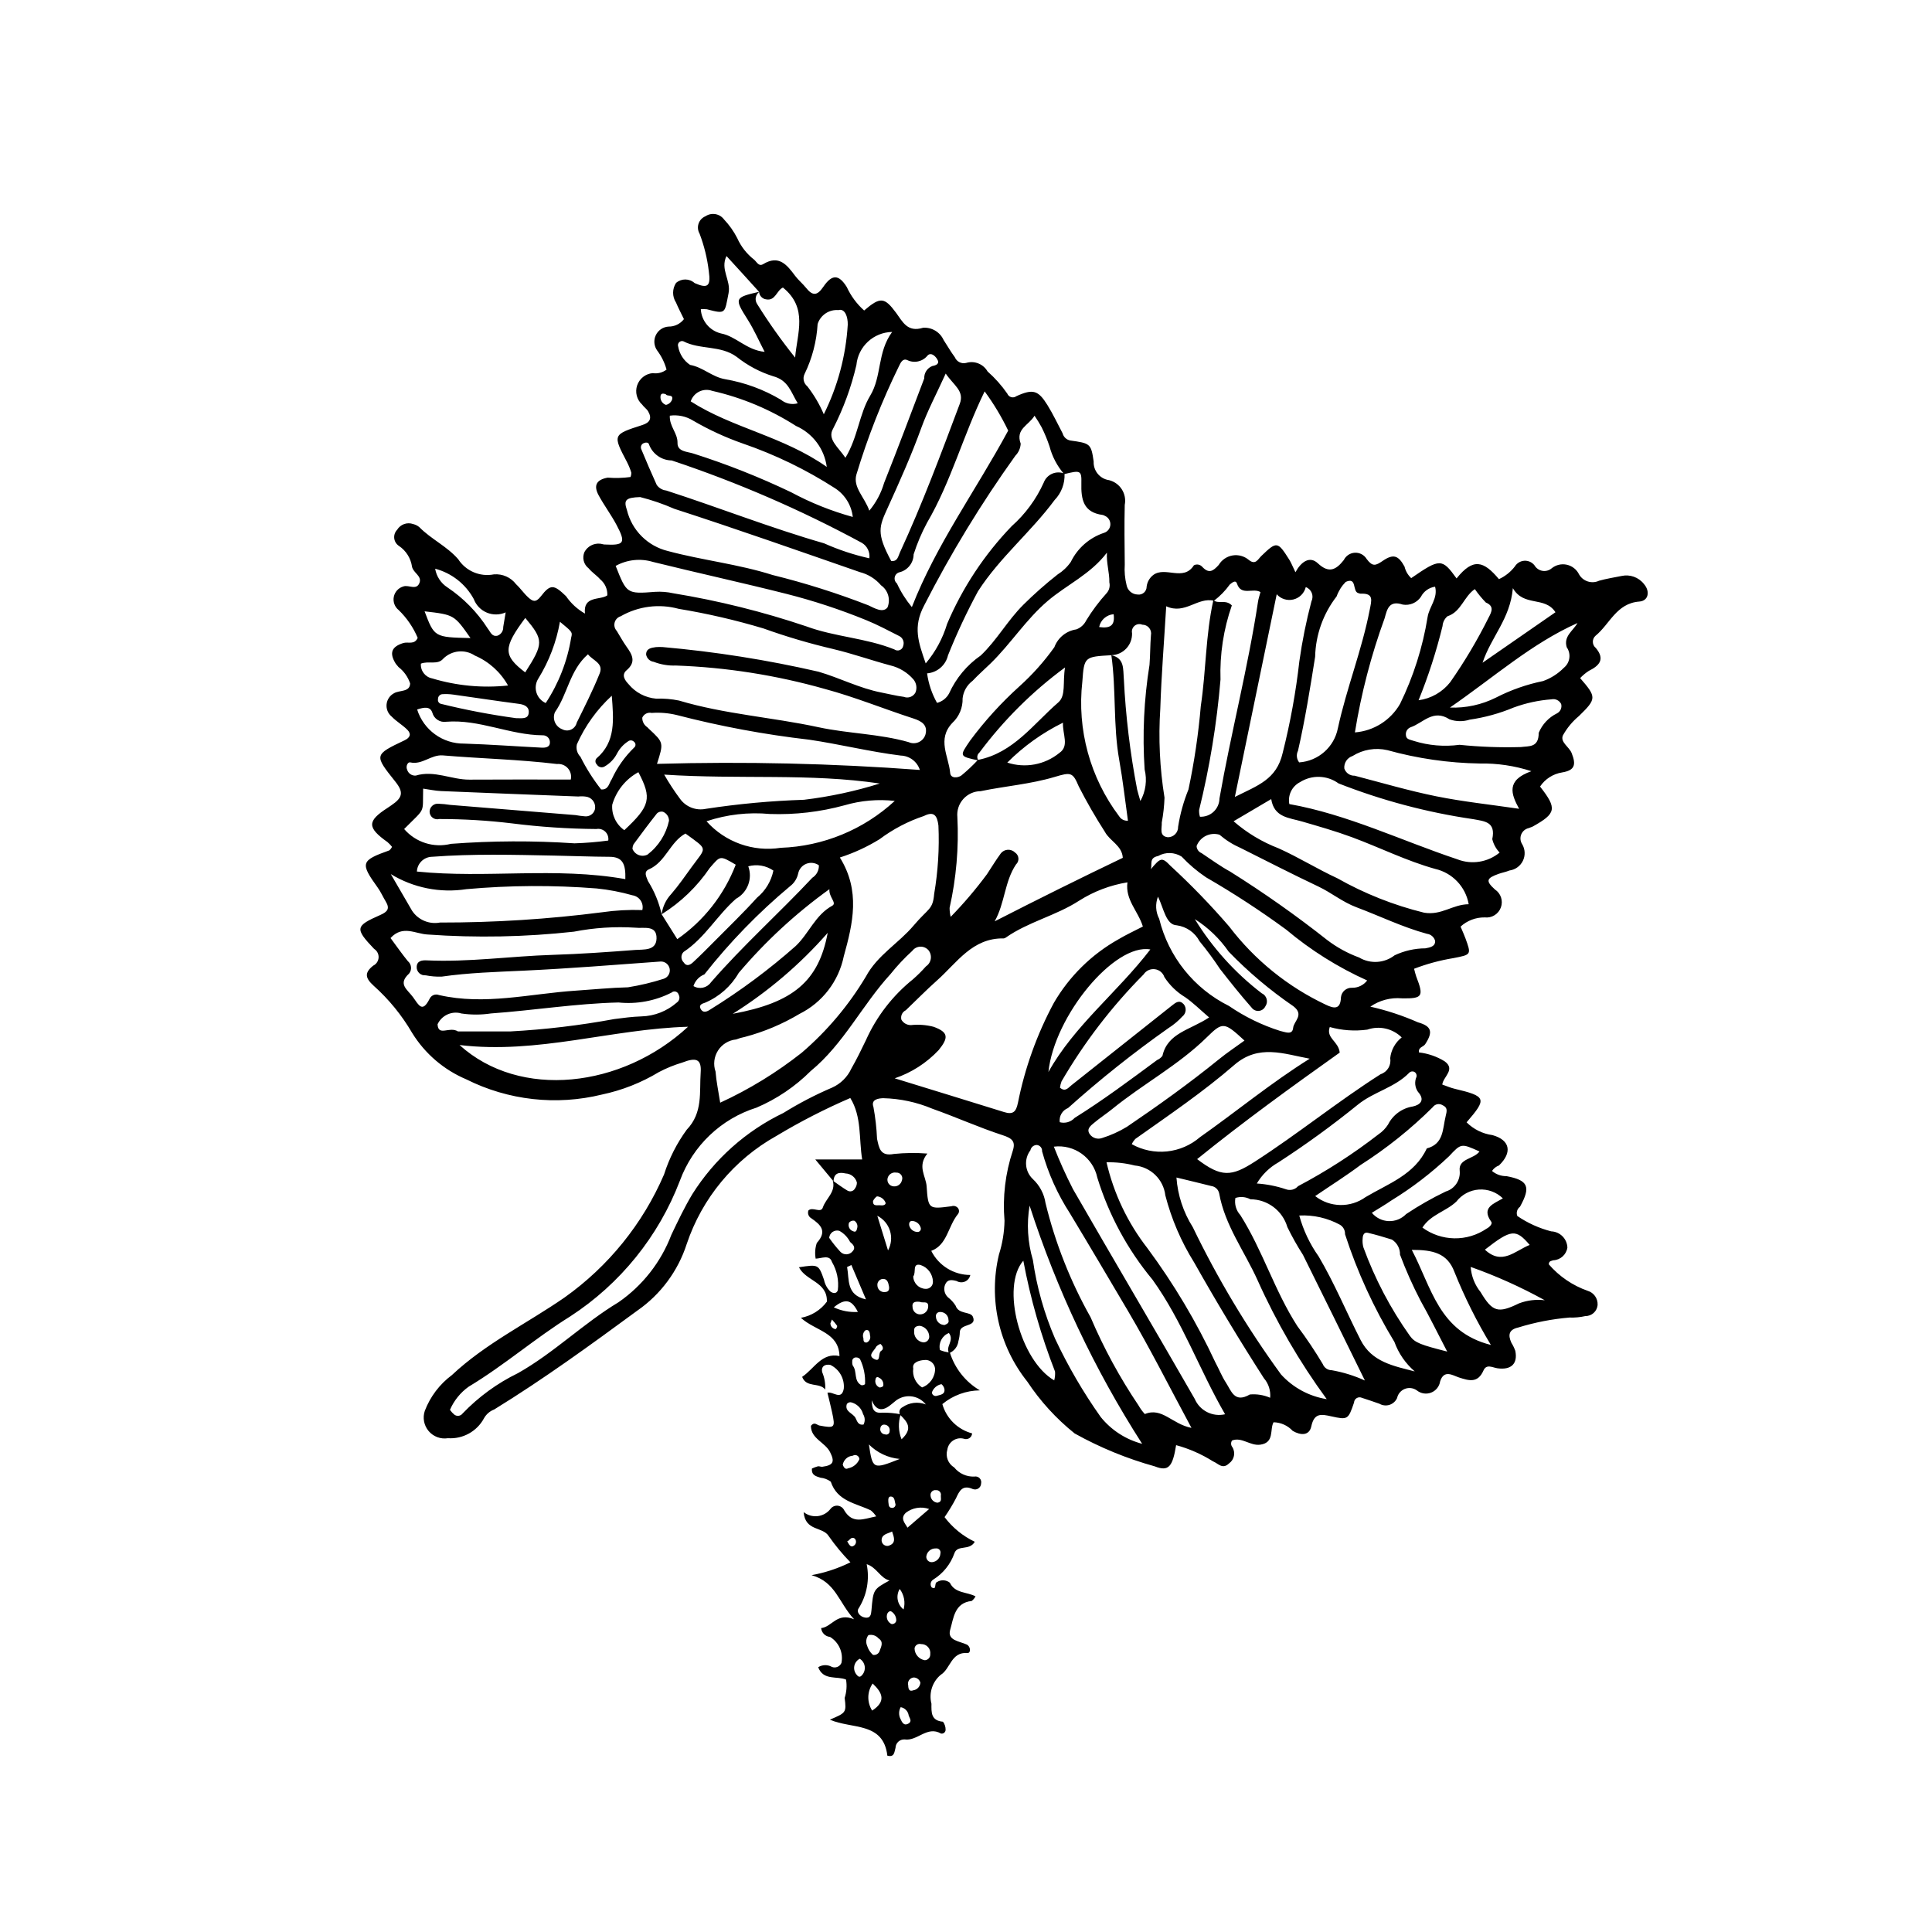 <?xml version="1.0" encoding="UTF-8"?>
<!-- Uploaded to: ICON Repo, www.svgrepo.com, Generator: ICON Repo Mixer Tools -->
<svg fill="#000000" width="800px" height="800px" version="1.1" viewBox="144 144 512 512" xmlns="http://www.w3.org/2000/svg">
 <path d="m367.61 512.03c0.254-2.637-1.164-5.156-3.551-6.312-1.332-0.262-2.504 0.301-2.184 1.902h0.004c0.625 1.457 0.902 3.043 0.812 4.625-1.523-1.988-5.004-0.379-6.113-3.363 3.246-2.184 5.188-6.519 9.895-5.516-0.184-6.332-6.316-6.598-10.234-10.129h0.004c2.754-0.5 5.219-2.027 6.887-4.277 0.18-5.285-5.555-5.445-7.398-9.125 5.144-0.777 5.191-0.793 6.633 3.305v-0.004c0.234 1.188 0.82 2.273 1.684 3.121 0.688 0.527 1.648 0.664 1.98-0.328v0.004c0.324-2.606-0.223-5.242-1.555-7.5-0.617-2.016-2.684-0.949-4.309-0.875h-0.004c-0.254-1.391-0.152-2.824 0.301-4.164 2.836-3.133 1.043-4.82-1.484-6.555v0.004c-0.711-0.422-1.023-1.289-0.738-2.062 1.152-1.066 3.273 0.84 3.82-0.789 0.805-2.402 3.5-4.117 2.637-7.106 1.277 0.879 2.519 1.82 3.852 2.613h-0.004c0.336 0.215 0.746 0.277 1.133 0.176 0.383-0.102 0.707-0.359 0.895-0.711 0.336-0.457 0.52-1.012 0.516-1.578-0.363-1.375-1.578-2.352-2.996-2.41-1.703-0.395-3.152-0.133-3.188 2.109-1.566-1.883-3.125-3.754-4.844-5.82h12.422c-0.898-5.562-0.078-11.305-3.144-16.281-6.75 2.91-13.297 6.269-19.598 10.055-11.215 6.266-19.688 16.488-23.766 28.668-2.309 7.137-6.894 13.32-13.055 17.602-12.406 9.109-24.836 18.152-37.957 26.219-1.141 0.43-2.09 1.246-2.688 2.309-1.867 3.492-5.613 5.57-9.566 5.301-1.914 0.309-3.852-0.406-5.109-1.887-1.254-1.48-1.645-3.512-1.027-5.352 1.441-3.781 3.938-7.074 7.188-9.492 8.926-8.383 19.949-13.707 29.891-20.586h-0.004c11.594-8.242 20.703-19.508 26.332-32.574 1.348-4.246 3.375-8.25 6.004-11.852 4.363-4.555 3.332-10.004 3.703-15.16 0.258-3.586-1.18-4.09-4.914-2.633h-0.004c-2.129 0.637-4.191 1.477-6.156 2.512-4.656 2.816-9.754 4.824-15.078 5.949-12.09 2.977-24.844 1.547-35.973-4.031-5.945-2.512-10.957-6.812-14.344-12.305-2.731-4.684-6.176-8.91-10.219-12.52-2.207-2.016-2.477-3.394-0.113-5.289v-0.004c0.84-0.398 1.391-1.219 1.445-2.144 0.055-0.926-0.398-1.809-1.184-2.301-5.164-5.43-5.004-6.07 1.648-8.996 1.977-0.871 2.551-1.723 1.422-3.582-0.734-1.207-1.297-2.527-2.117-3.664-4.695-6.523-4.504-7.172 3.082-9.871v-0.004c0.301-0.258 0.539-0.578 0.707-0.938-0.359-0.453-0.762-0.875-1.199-1.25-5.43-3.852-5.434-5.57 0.016-9.066 0.34-0.219 0.664-0.461 1-0.684 3.043-2.047 3.285-3.481 1.059-6.277-5.648-7.078-5.656-7.094 2.488-10.969 1.484-0.707 1.77-1.695 0.684-2.785-1.277-1.281-2.93-2.203-4.168-3.516l-0.004 0.004c-0.949-0.793-1.441-2.004-1.316-3.234s0.852-2.32 1.938-2.906c1.461-0.898 4.211-0.242 4.305-2.602-0.57-1.727-1.645-3.246-3.086-4.359-0.227-0.336-0.555-0.602-0.766-0.945-1.723-2.801-1.074-4.453 2.051-5.422 1.254-0.387 2.953 0.559 3.805-1.367v0.004c-1.164-2.766-2.875-5.266-5.027-7.356-1.066-0.836-1.57-2.203-1.305-3.531 0.27-1.328 1.262-2.394 2.566-2.754 1.414-0.48 3.504 1.18 4.266-1.023 0.613-1.773-1.691-2.566-2.008-4.207-0.324-2.231-1.574-4.227-3.445-5.484-0.703-0.453-1.168-1.195-1.266-2.027-0.094-0.828 0.188-1.66 0.77-2.262 0.879-1.453 2.66-2.086 4.258-1.512 0.594 0.145 1.148 0.418 1.617 0.809 3.125 3.184 7.297 5.055 10.277 8.465l0.004-0.004c2.027 3.172 5.789 4.781 9.484 4.059 2.281-0.191 4.5 0.797 5.883 2.617 1.184 1.098 2.098 2.488 3.301 3.555 1.09 0.965 1.914 1.406 3.285-0.379 2.555-3.332 3.481-3.059 6.652-0.012 1.297 1.898 3.016 3.477 5.016 4.609-0.547-4.824 4.074-3.481 5.918-4.824h0.004c0.078-1.633-0.621-3.211-1.887-4.25-0.922-1.059-2.18-1.832-3.059-2.918h-0.004c-1.332-1.023-1.781-2.836-1.086-4.367 0.816-1.465 2.414-2.312 4.082-2.164 0.402 0.023 0.793 0.195 1.195 0.215 5.289 0.285 5.754-0.395 3.176-5.238-1.426-2.676-3.269-5.129-4.715-7.797-1.434-2.656-0.543-4.164 2.426-4.684l0.004 0.004c2.008 0.156 4.023 0.102 6.016-0.168 0.152-0.375 0.223-0.777 0.207-1.18-0.301-0.965-0.684-1.898-1.145-2.797-3.801-7.234-3.82-7.262 4.078-9.801 2.059-0.66 2.582-1.809 1.531-3.621-0.398-0.684-1.148-1.152-1.602-1.812v0.004c-1.406-1.285-1.918-3.281-1.309-5.082 0.613-1.805 2.231-3.078 4.129-3.242 1.297 0.199 2.617-0.137 3.66-0.938-0.496-1.82-1.336-3.531-2.473-5.043-0.852-1.18-1-2.731-0.383-4.051 0.617-1.32 1.902-2.199 3.356-2.301 1.605 0.027 3.129-0.703 4.109-1.977-0.719-1.488-1.48-2.922-2.109-4.414-1.02-1.578-1.012-3.606 0.016-5.18 1.414-1.23 3.527-1.215 4.926 0.039 3.488 1.539 4.312 0.824 3.762-3.074-0.398-3.426-1.223-6.793-2.449-10.016-0.469-0.809-0.566-1.777-0.27-2.664 0.297-0.883 0.965-1.598 1.828-1.953 1.602-1.078 3.766-0.711 4.918 0.84 1.398 1.473 2.574 3.141 3.5 4.949 0.996 2.234 2.523 4.188 4.453 5.691 0.734 0.609 1.23 1.926 2.426 1.203 4.188-2.539 6.301 0.203 8.469 3.106 0.848 1.133 1.98 2.047 2.867 3.152 1.676 2.082 2.883 2.289 4.59-0.227 2.32-3.422 4.121-3.316 6.211 0.016v-0.004c1.094 2.379 2.664 4.504 4.617 6.246 4.293-3.68 5.394-3.551 8.492 0.652 1.73 2.348 2.973 5.211 7.137 3.922 2.309-0.156 4.473 1.137 5.43 3.246 1 1.523 1.898 3.121 2.988 4.578h-0.004c0.492 1.18 1.777 1.816 3.012 1.492 2.184-0.652 4.527 0.289 5.656 2.266 1.973 1.742 3.731 3.715 5.227 5.875 0.18 0.453 0.562 0.801 1.031 0.934 0.473 0.133 0.977 0.039 1.367-0.254 4.434-2.012 5.797-1.574 8.242 2.359 1.492 2.402 2.695 4.977 4.019 7.484 0.246 0.969 1.031 1.707 2.016 1.895 5.246 0.75 5.539 0.773 6.215 5.59h-0.004c-0.109 2.453 1.664 4.586 4.094 4.926 2.906 0.734 4.727 3.613 4.144 6.551-0.129 5.273-0.047 10.551 0.004 15.828-0.125 1.82 0.035 3.644 0.477 5.414 0.258 1.426 1.48 2.473 2.93 2.512 0.605 0.09 1.219-0.094 1.68-0.5 0.461-0.402 0.719-0.988 0.711-1.602 0.148-1.215 0.777-2.324 1.75-3.074 3.219-2.383 7.977 1.812 10.777-2.574 0.746-0.387 1.664-0.215 2.219 0.422 1.75 1.852 2.84 1.164 4.359-0.52v-0.004c0.797-1.328 2.137-2.246 3.664-2.504 1.531-0.254 3.094 0.172 4.281 1.168 1.809 1.473 2.414-0.129 3.359-1.043 4.07-3.922 4.305-3.898 7.402 1.012 0.492 0.777 0.82 1.66 1.621 3.309 1.492-2.746 3.766-4.41 5.949-2.359 2.996 2.816 4.891 1.629 6.867-0.867v0.004c0.555-1.141 1.688-1.891 2.957-1.945 1.27-0.055 2.465 0.59 3.117 1.68 1.559 2.074 2.352 1.77 4.254 0.473 2.844-1.941 4.144-1.426 5.766 1.52v-0.004c0.277 1.176 0.891 2.238 1.77 3.062 7.637-5.269 8.172-5.266 12.023 0.078 4.422-5.523 7.188-4.629 11.227 0.188 1.66-0.758 3.109-1.91 4.219-3.359 0.547-0.891 1.496-1.457 2.539-1.512 1.043-0.055 2.047 0.41 2.68 1.242 0.449 0.762 1.215 1.285 2.086 1.434 0.871 0.148 1.766-0.094 2.441-0.664 1.125-0.918 2.609-1.273 4.027-0.957s2.613 1.262 3.246 2.57c1.062 1.848 3.367 2.574 5.297 1.672 1.941-0.547 3.949-0.859 5.934-1.258 2.238-0.504 4.566 0.332 5.977 2.144 1.668 1.953 1.188 4.449-1.246 4.633-6.062 0.461-7.82 5.973-11.602 9.066h-0.004c-0.465 0.414-0.727 1.016-0.707 1.641 0.016 0.625 0.305 1.211 0.793 1.602 2.492 2.992 0.953 4.664-1.867 6.066-0.84 0.543-1.609 1.188-2.293 1.914 4.418 5.066 4.356 5.488-0.336 10.07h-0.004c-1.707 1.422-3.141 3.152-4.219 5.094-0.797 1.809 1.633 3.019 2.305 4.691 1.258 3.137 0.816 4.59-2.531 5.141-2.383 0.379-4.5 1.734-5.84 3.738 4.551 5.812 4.309 7.113-1.895 10.574-0.352 0.195-0.766 0.273-1.129 0.445h-0.004c-0.887 0.207-1.617 0.832-1.961 1.676-0.34 0.844-0.25 1.801 0.242 2.566 0.809 1.34 0.887 2.992 0.211 4.402-0.68 1.41-2.023 2.379-3.57 2.586-0.93 0.387-1.949 0.562-2.902 0.902-3.203 1.152-3.453 1.855-0.953 4.121h-0.004c1.574 1.031 2.231 3.004 1.586 4.769-0.641 1.766-2.41 2.859-4.277 2.641-2.371-0.031-4.664 0.84-6.41 2.441 0.516 1.227 0.953 2.148 1.297 3.102 1.582 4.352 1.566 4.324-3.215 5.25-3.555 0.582-7.035 1.527-10.398 2.816 0.258 0.934 0.367 1.516 0.574 2.059 2.051 5.301 1.691 5.867-3.82 5.781l0.004-0.004c-2.957-0.262-5.91 0.516-8.352 2.203 4.332 0.973 8.559 2.367 12.625 4.156 3.664 1.035 4.019 2.562 1.914 5.797-0.484 0.742-1.883 0.773-1.648 2.176l0.004 0.004c2.406 0.277 4.727 1.078 6.793 2.348 3 2.172-0.402 4.106-0.621 6.168 1.293 0.449 2.227 0.867 3.207 1.098 8.484 2.019 8.703 2.59 3.238 8.906l-0.004 0.004c1.852 1.848 4.258 3.039 6.848 3.387 4.699 1.293 5.316 4.625 1.727 8.051-0.754 0.27-1.398 0.781-1.836 1.453 1.07 0.906 2.434 1.395 3.836 1.371 5.762 1.086 6.516 2.809 3.574 8.117-0.762 0.562-1.051 1.562-0.707 2.445 2.738 1.867 5.777 3.246 8.984 4.07 2.336 0.09 4.203 1.965 4.289 4.297-0.277 1.871-1.844 3.285-3.734 3.367-0.516 0.195-1.172 0.148-1.191 1.082 2.766 3.199 6.32 5.617 10.312 7.016 1.613 0.484 2.691 2 2.621 3.684-0.102 1.703-1.523 3.023-3.231 3.004-1.379 0.312-2.793 0.445-4.207 0.391-4.613 0.387-9.168 1.273-13.594 2.641-2.512 0.555-2.742 1.996-1.828 4.016v0.004c0.426 0.684 0.777 1.41 1.051 2.168 0.684 3.402-1.078 5.117-4.703 4.621-1.328-0.18-2.926-1.242-3.731 0.578-1.504 3.394-3.773 2.742-6.523 1.844-1.609-0.527-3.949-2.18-4.969 1.055-0.207 1.344-1.117 2.477-2.383 2.969-1.27 0.492-2.703 0.273-3.766-0.574-0.918-0.668-2.109-0.828-3.172-0.426-1.059 0.406-1.844 1.32-2.082 2.43-0.379 0.855-1.105 1.512-1.996 1.805-0.891 0.289-1.863 0.188-2.672-0.281-1.539-0.516-3.062-1.086-4.613-1.559h-0.004c-0.441-0.219-0.965-0.203-1.395 0.043-0.43 0.25-0.703 0.695-0.73 1.191-1.539 4.535-1.664 4.625-6.031 3.656-2.66-0.59-4.519-0.957-5.297 2.664-0.539 2.519-2.836 2.414-4.93 1.188-1.309-1.418-3.141-2.242-5.07-2.281-1.066 1.875 0.312 5.379-3.481 5.934-2.711 0.398-4.922-2.113-7.523-1.102h0.004c-0.363 0.535-0.332 1.246 0.078 1.75 0.898 1.441 0.516 3.336-0.871 4.316-1.742 1.688-2.84 0.039-4.25-0.539h-0.004c-3.027-1.906-6.324-3.356-9.777-4.297-0.922 5.688-1.969 7.074-5.609 5.641v-0.004c-7.414-2.055-14.555-4.984-21.273-8.73-4.875-3.902-9.113-8.543-12.559-13.75-7.562-9.469-10.332-21.895-7.508-33.68 0.922-2.898 1.418-5.914 1.473-8.953-0.535-6.262 0.211-12.562 2.188-18.527 0.812-2.5-0.199-3.328-2.688-4.137-6.309-2.051-12.383-4.812-18.645-7.019v-0.004c-4.121-1.73-8.535-2.676-13.008-2.781-1.344 0.043-3.305 0.348-2.578 2.352h-0.004c0.512 2.777 0.832 5.586 0.953 8.406 0.523 2.371 0.797 4.738 4.488 4.016h-0.004c2.941-0.301 5.906-0.332 8.855-0.102-2.754 3.383-0.383 5.977-0.199 8.676 0.406 6.082 0.543 6.078 6.594 5.285h-0.004c0.578-0.203 1.215-0.047 1.637 0.395 0.43 0.457 0.473 1.152 0.098 1.656-2.68 3.234-2.832 8.207-7.098 9.773 1.961 3.918 5.969 6.391 10.352 6.394-0.156 0.77-0.676 1.418-1.398 1.738-0.719 0.316-1.551 0.266-2.227-0.137-1.27-0.324-2.434-0.535-3.055 0.953-0.469 1.164-0.172 2.496 0.746 3.352 0.805 0.613 1.496 1.363 2.035 2.223 0.809 2.402 3.957 1.457 4.582 2.949 1.164 2.785-3.367 1.676-3.465 4.043-0.02 0.809-0.145 1.613-0.367 2.394-0.176 1.434-1.117 2.66-2.461 3.203-1.094-1.699 1.473-3.297-0.059-5.34v-0.004c-1.801 0.707-2.812 2.625-2.379 4.512 0.832 0.355 1.719 0.57 2.621 0.645 1.312 4.219 4.148 7.801 7.957 10.047-3.633 0.039-7.144 1.324-9.941 3.641 1.078 3.797 4.074 6.742 7.887 7.758-0.027 0.492-0.277 0.941-0.676 1.227-0.402 0.281-0.91 0.367-1.383 0.227-0.98-0.301-2.047-0.156-2.914 0.395s-1.449 1.453-1.594 2.469c-0.543 1.805 0.211 3.742 1.824 4.711 1.293 1.605 3.269 2.504 5.328 2.418 0.512-0.105 1.043 0.055 1.406 0.43 0.363 0.379 0.512 0.914 0.391 1.422-0.02 0.523-0.289 1.004-0.723 1.293-0.438 0.289-0.988 0.348-1.477 0.16-2.723-1.191-3.523 0.414-4.453 2.445-0.906 1.727-1.918 3.394-3.031 4.996 2.109 2.789 4.852 5.027 8.008 6.531-1.449 2.477-4.562 0.688-5.398 3.043v0.004c-1.012 2.875-2.969 5.32-5.551 6.938-0.363 0.195-0.621 0.539-0.715 0.941-0.09 0.398-0.008 0.82 0.23 1.156 1.445 0.871 0.605-1.148 1.422-1.406 1.055-0.676 2.422-0.605 3.402 0.172 1.375 2.883 4.539 2.387 6.812 3.625v-0.004c-0.25 0.473-0.598 0.887-1.016 1.219-4.609 0.48-4.816 4.648-5.699 7.609-0.852 2.856 2.418 3.039 4.363 3.93 1.121 0.512 1.137 2.316 0.23 2.25-4.391-0.332-4.496 4.203-7.121 5.797-2.223 1.871-3.168 4.848-2.441 7.656-0.027 2.305-0.137 4.477 3.055 4.758 0.461 0.617 0.707 1.375 0.695 2.144-0.004 0.305-0.141 0.59-0.375 0.781s-0.543 0.273-0.84 0.215c-3.672-2.144-6.258 2.07-9.648 1.555-0.617-0.031-1.223 0.184-1.676 0.605-0.453 0.418-0.719 1.004-0.734 1.621-0.324 1.125-0.277 2.582-2.164 2.074-1.055-9.023-9.477-6.984-15.23-9.539 4.262-1.82 4.414-1.84 3.914-5.769h0.004c0.508-1.562 0.633-3.227 0.367-4.852-2.34-1.008-6.031 0.352-7.379-3.277 1.102-0.699 2.5-0.73 3.633-0.078 0.988 0.391 2.109-0.082 2.527-1.062 0.539-2.707-0.672-5.461-3.031-6.891-1.246-0.109-2.234-1.094-2.352-2.336 2.883-0.293 4.168-4.25 8.738-2.332-4.117-4.465-4.844-9.875-11.277-11.695 3.578-0.648 7.043-1.797 10.301-3.41-2.09-2.133-4-4.438-5.711-6.883-1.586-2.66-6.281-1.254-6.684-6.422h-0.004c1.051 0.84 2.391 1.223 3.727 1.07 1.332-0.156 2.551-0.84 3.375-1.898 0.441-0.602 1.164-0.93 1.906-0.867 0.742 0.066 1.398 0.516 1.727 1.184 2.246 3.832 5.207 2.281 8.492 1.652-0.391-0.605-0.875-1.145-1.434-1.598-3.965-1.906-8.883-2.402-10.598-7.594h0.004c-0.797-0.602-1.742-0.969-2.734-1.059-1.164-0.383-2.434-0.625-2.266-2.43v-0.004c0.508-0.238 1.031-0.434 1.566-0.582 0.375-0.078 0.809 0.164 1.195 0.113 2.953-0.398 3.324-1.336 2.039-3.883-1.32-2.621-5.086-3.539-5.07-6.965 0.93-1.18 1.59-0.207 2.266-0.078 4.059 0.758 4.227 0.613 3.363-3.414-0.379-1.762-0.828-3.512-1.25-5.266 1.438-0.449 3.707 2.168 4.328-1.066zm15.309 13.395c3.188-2.934 1.41-4.703-0.363-6.477v0.004c-0.211-0.344-0.27-0.758-0.152-1.145 0.113-0.383 0.387-0.703 0.754-0.871 1.809-1.27 4.137-1.551 6.199-0.746-0.98-1.25-2.438-2.031-4.019-2.16s-3.144 0.406-4.316 1.48c-1.242 0.961-4.152 4.062-6.019-0.422 0.152 2 0.242 3.562 2.887 3.277l0.004 0.004c1.613-0.02 3.227 0.129 4.809 0.438-0.715 2.164-0.637 4.508 0.219 6.617zm-38.281-300.88c3.07 4.938 6.438 9.684 10.078 14.219 0.535-6.445 3.473-13.148-3.234-18.559-1.641 0.719-1.977 3.57-4.406 3.133h-0.004c-1.035-0.117-1.84-0.961-1.914-2-2.769-3.082-5.574-6.144-8.629-9.484-1.742 3.547 1.227 6.426 0.547 9.84-1.066 5.356-0.625 5.617-5.754 4.262h-0.004c-0.531-0.055-1.066-0.059-1.598-0.012 0.172 3.082 2.336 5.688 5.336 6.418 4.027 0.758 6.742 4.414 11.582 4.879-1.582-3.039-2.828-5.902-4.477-8.508-3.602-5.703-3.586-5.887 3.109-7.422-1.055 0.727-1.336 2.164-0.633 3.234zm-22.777 156.41c1.965-2.277 3.688-4.769 5.457-7.211 3.922-5.394 4.445-4.383-1.664-8.848-4.102 2.246-5.223 7.519-9.672 9.484-1.512 0.668-0.668 1.984-0.258 3.117h0.004c1.691 2.703 2.914 5.672 3.609 8.781 1.27 2.023 2.535 4.043 4.148 6.609 7.027-4.875 12.426-11.75 15.492-19.734-4.34-2.57-4.062-2.324-6.863 0.836-3.348 4.953-7.699 9.145-12.773 12.305 0.262-2 1.145-3.867 2.519-5.34zm108.97-56.316c-1.438 12.703 2.059 25.477 9.758 35.684 0.492 0.797 1.395 1.25 2.328 1.168-0.758-5.371-1.348-10.738-2.301-16.039-1.652-9.211-0.793-18.594-2.094-27.82 3.555 0.801 3.074 3.707 3.305 6.277h0.004c0.484 9.852 1.664 19.656 3.531 29.344 0.172 0.738 0.41 1.465 0.852 3.031 1.418-2.551 1.82-5.543 1.125-8.379-0.613-9.254-0.18-18.551 1.293-27.707 0.207-2.613 0.168-5.25 0.383-7.863 0.141-0.688-0.039-1.402-0.484-1.945-0.449-0.539-1.117-0.852-1.82-0.84-0.676-0.289-1.457-0.176-2.023 0.289-0.57 0.469-0.832 1.211-0.684 1.93 0.062 1.504-0.48 2.969-1.508 4.07-1.023 1.102-2.445 1.746-3.949 1.797-7.144 0.41-7.242 0.402-7.715 7.004zm22.227-19.969c-0.566 9.465-1.281 18.285-1.566 27.117-0.52 7.883-0.145 15.801 1.117 23.602-0.078 2.211-0.32 4.41-0.727 6.586 0.09 1.438-0.801 3.629 1.609 3.906 0.734 0.004 1.441-0.289 1.953-0.816 0.516-0.523 0.793-1.234 0.77-1.969 0.531-3.391 1.453-6.707 2.746-9.887 1.543-7.297 2.637-14.684 3.269-22.117 1.398-9.316 1.262-18.809 3.328-28.039 1.348 1.113 3.273-0.289 4.891 1.387h0.004c-2.203 6.312-3.219 12.977-3.004 19.656-0.977 11.656-2.871 23.215-5.668 34.57-0.031 0.598 0.043 1.199 0.219 1.777 1.332 0.066 2.637-0.406 3.613-1.316 0.977-0.914 1.543-2.18 1.562-3.516 3.066-17.461 7.559-34.641 10.219-52.18 0.117-0.777 0.387-1.531 0.645-2.519-1.949-1.207-5.113 1.105-6.215-2.234-0.375-1.137-1.379-0.203-1.922 0.234l0.004-0.004c-1.176 1.637-2.586 3.086-4.191 4.301-4.383-1.039-7.66 3.758-12.656 1.461zm-51.953 35.57h0.004c3.859-5.195 8.223-9.996 13.031-14.336 3.465-3.113 6.578-6.602 9.281-10.398 0.93-2.519 3.164-4.324 5.82-4.711 1.148-0.426 2.086-1.281 2.621-2.379 1.578-2.586 3.398-5.012 5.434-7.254 0.676-0.777 0.934-1.836 0.691-2.836 0.062-2.578-0.812-5.047-0.637-7.871-4.34 5.731-10.625 8.492-15.672 12.781-5.754 4.891-9.785 11.332-15.156 16.574-1.59 1.547-3.269 3.012-4.785 4.629l0.004-0.008c-1.48 1.117-2.438 2.793-2.641 4.637 0.078 2.469-0.918 4.852-2.734 6.531-4.098 4.336-0.949 8.844-0.559 13.238 0.137 1.52 2.043 1.352 2.981 0.664 1.547-1.273 3.008-2.648 4.371-4.113 9.387-1.848 14.695-9.523 21.297-15.238 2.09-1.809 1.125-5.312 1.789-9.266-8.637 6.356-16.285 13.957-22.688 22.555-0.637 0.516-0.75 1.441-0.25 2.094-5.188-1.129-5.043-1.102-2.199-5.293zm21.023-77.961c-0.57-1.723-1.266-3.398-2.074-5.023-0.578-1.059-1.211-2.09-1.895-3.086-1.574 2.617-5.09 3.469-3.664 7.41-0.062 1.199-0.566 2.332-1.41 3.188-9.031 12.602-17.109 25.855-24.164 39.66-3.062 5.773-1.52 9.809 0.402 15.383 2.594-3.074 4.527-6.648 5.68-10.504 4.078-9.582 9.871-18.344 17.09-25.852 3.613-3.207 6.508-7.137 8.496-11.539 0.391-1.066 1.207-1.926 2.25-2.379 1.043-0.449 2.231-0.453 3.273-0.008 0.125 2.594-0.828 5.121-2.629 6.984-6.266 8.473-14.523 15.211-20.273 24.133h-0.004c-2.984 5.516-5.648 11.203-7.977 17.027-0.609 2.629-2.852 4.562-5.543 4.777 0.383 2.75 1.273 5.402 2.633 7.824 1.371-0.348 2.535-1.262 3.199-2.508 1.836-4.047 4.731-7.519 8.383-10.051 4.269-4.031 7.106-9.293 11.309-13.457v-0.004c2.867-2.844 5.898-5.523 9.078-8.02 1.375-0.859 2.559-1.984 3.484-3.316 1.766-3.633 4.918-6.402 8.746-7.688 0.988-0.285 1.684-1.16 1.738-2.184 0.055-1.023-0.543-1.969-1.492-2.356-0.172-0.113-0.363-0.188-0.566-0.223-5.09-0.672-5.734-4.098-5.625-8.414 0.086-3.43-0.27-3.461-4.566-2.398h0.004c-1.844-2.129-3.172-4.656-3.883-7.379zm20.656 115.55c-4.551 0.738-8.906 2.394-12.801 4.863-6.152 3.984-13.434 5.574-19.426 9.766-0.16 0.129-0.352 0.211-0.559 0.23-8.312-0.164-12.387 6.438-17.641 11.105-2.863 2.543-5.543 5.293-8.316 7.938l0.004-0.004c-0.934 0.449-1.426 1.488-1.172 2.492 0.52 0.91 1.496 1.461 2.543 1.441 2.008-0.211 4.043-0.059 6 0.449 3.973 1.457 3.992 2.883 1.336 6.184h-0.004c-3.207 3.41-7.203 5.977-11.641 7.473 10.242 3.156 19.625 6.027 28.992 8.945 2.285 0.711 3.16 0.023 3.648-2.391h0.004c1.84-9.285 5.059-18.238 9.543-26.574 4.094-7.027 9.996-12.832 17.09-16.812 2.047-1.227 4.234-2.223 6.488-3.394-1.27-4.144-4.711-7.047-4.09-11.711zm-81.879-55.824c5.613 1.633 10.859 4.394 16.645 5.516 1.98 0.383 3.945 0.883 5.941 1.145l0.004-0.004c1.18 0.477 2.527-0.02 3.117-1.145 0.469-1.164 0.262-2.492-0.535-3.457-1.598-1.844-3.731-3.144-6.102-3.715-5.059-1.352-9.984-3.113-15.098-4.324v-0.004c-6.285-1.465-12.477-3.293-18.551-5.473-7.367-2.207-14.867-3.945-22.457-5.195-5.188-1.418-10.723-0.707-15.387 1.973-0.777 0.238-1.379 0.859-1.59 1.648-0.211 0.785-0.004 1.625 0.551 2.219 0.855 1.375 1.617 2.812 2.555 4.129 1.516 2.117 2.688 4.066 0.066 6.297-1.496 1.273-0.402 2.734 0.527 3.707v0.004c1.82 2.203 4.449 3.582 7.297 3.828 2.027-0.078 4.055 0.09 6.043 0.496 12.09 3.613 24.707 4.422 36.977 7.07 7.894 1.703 16.086 1.723 23.922 3.961v0.004c0.855 0.379 1.832 0.367 2.68-0.023 0.852-0.395 1.488-1.133 1.754-2.027 0.637-2.441-0.922-3.492-3.168-4.219-7.867-2.543-15.559-5.703-23.527-7.844-12.848-3.637-26.086-5.719-39.43-6.199-2.016 0.078-4.027-0.258-5.906-0.988-1.023-0.137-1.836-0.926-2.004-1.941 0.016-1.613 1.379-1.77 2.578-1.949 0.605-0.047 1.211-0.055 1.816-0.016 13.895 1.223 27.688 3.402 41.281 6.527zm6.707 75.418c-1.355 6.621-5.676 12.246-11.723 15.262-4.516 2.699-9.391 4.754-14.473 6.102-0.801 0.152-1.582 0.383-2.336 0.68-1.965 0.188-3.734 1.27-4.797 2.93s-1.305 3.719-0.656 5.578c0.195 2.602 0.758 5.18 1.23 8.246 7.707-3.543 14.965-7.992 21.621-13.25 6.707-5.754 12.441-12.559 16.977-20.148 3.066-5.715 8.68-8.82 12.691-13.578 3.934-4.66 5.059-4.07 5.426-8.434l0.004 0.004c1.012-5.961 1.387-12.012 1.117-18.051-0.336-2.633-1.16-3.871-3.844-2.523h0.004c-4.223 1.406-8.188 3.484-11.75 6.152-3.301 2.039-6.836 3.668-10.531 4.852 5.496 8.836 3.473 17.43 1.039 26.18zm73.941-26.094c-0.199-3.266-3.394-4.391-4.731-6.856h0.004c-2.512-3.898-4.828-7.918-6.938-12.051-1.598-3.809-2.094-3.812-6.387-2.527-6.41 1.918-13.094 2.418-19.617 3.773-1.758 0.016-3.43 0.77-4.602 2.078-1.176 1.305-1.746 3.047-1.57 4.797 0.406 8.074-0.289 16.168-2.062 24.059 0 0.801 0.098 1.598 0.293 2.371 3.453-3.539 6.66-7.312 9.605-11.285 1.227-1.848 2.367-3.758 3.68-5.539l-0.004-0.004c0.453-0.562 1.121-0.906 1.844-0.949 0.719-0.039 1.426 0.227 1.938 0.734 0.512 0.344 0.84 0.906 0.887 1.52 0.047 0.617-0.191 1.223-0.645 1.641-3.051 4.555-2.934 10.254-5.652 15.074 11.367-5.816 22.609-11.398 33.961-16.836zm-177.13 147.58c0.691 0.508 1.66 0.363 2.172-0.324 4.219-4.402 9.188-8.023 14.672-10.688 9.555-5.387 17.348-13.199 26.695-18.82v-0.004c6.348-4.406 11.219-10.633 13.965-17.859 1.746-3.641 3.461-7.277 5.559-10.77 5.863-9.293 14.227-16.746 24.129-21.504 4.125-2.562 8.438-4.805 12.906-6.715 2.25-1.008 4.062-2.797 5.098-5.039 1.402-2.453 2.648-5 3.871-7.551v-0.004c2.82-6.277 7.086-11.797 12.453-16.109 1.219-1.066 2.371-2.211 3.449-3.426 0.688-0.457 1.152-1.184 1.277-2 0.125-0.82-0.102-1.652-0.625-2.293-0.547-0.621-1.348-0.961-2.176-0.93-0.828 0.035-1.598 0.441-2.094 1.105-2.094 1.906-4.035 3.973-5.801 6.188-7.496 8.18-12.395 18.492-21.102 25.648h-0.004c-4.129 4.129-9.012 7.43-14.383 9.723-9.398 2.953-16.895 10.098-20.297 19.344-5.637 14.766-15.812 27.359-29.062 35.973-9.262 5.758-17.531 12.996-26.918 18.629-2.188 1.559-3.902 3.684-4.965 6.148 0.34 0.473 0.738 0.902 1.18 1.277zm-12.34-120.2c0.988 0.824 1.137 2.289 0.332 3.293-3.09 2.816-0.445 4.211 1.039 6.258 1.52 2.094 2.461 4.266 4.375 0.461l0.004 0.004c0.422-0.961 1.527-1.414 2.5-1.031 12.156 2.789 24.133-0.355 36.18-1.156 4.648-0.309 9.289-0.781 13.941-0.895v-0.004c3.195-0.512 6.344-1.262 9.426-2.25 1.117-0.355 1.797-1.484 1.594-2.641-0.207-1.152-1.23-1.98-2.402-1.934-12.105 0.879-24.207 1.859-36.328 2.422-7.262 0.34-14.516 0.543-21.727 1.582-1.418 0.039-2.832-0.078-4.223-0.352-0.617 0.059-1.23-0.148-1.684-0.566-0.453-0.422-0.703-1.02-0.688-1.637 0.047-1.621 1.371-1.816 2.629-1.758 11.18 0.523 22.262-1.113 33.406-1.457 7.293-0.223 14.582-0.746 21.863-1.301 2.25-0.172 5.574 0.281 5.668-3.027 0.105-3.695-3.438-2.613-5.555-2.871-5.469-0.352-10.957 0.004-16.332 1.051-12.875 1.422-25.848 1.676-38.766 0.754-3.234-0.152-6.59-2.594-9.84 0.934 1.676 2.258 3.055 4.25 4.586 6.121zm218.83-37.066c3.519 3.066 7.547 5.488 11.902 7.16 5.348 2.398 10.32 5.516 15.609 7.953 7.211 4.074 14.945 7.141 22.988 9.117 4.633 0.77 7.547-2.215 11.809-2.242-0.809-4.633-4.316-8.324-8.902-9.367-7.535-2.098-14.656-5.66-22.027-8.391-4.328-1.602-8.785-2.871-13.223-4.164-3.453-1.008-7.426-1.059-8.184-5.945zm35.438 55.219c-3.328 0.453-6.715 0.219-9.949-0.688-1.059 2.992 2.32 3.723 2.637 6.773-12.586 8.953-25.457 18.246-37.789 28.234 6.402 4.867 9.09 4.664 15.27 0.68 11.398-7.344 21.93-15.91 33.359-23.188 1.781-0.582 2.859-2.383 2.535-4.227 0.23-2.176 1.328-4.168 3.051-5.519-2.394-2.367-5.93-3.172-9.113-2.066zm-63.336 74.711c-5.129-8.684-10.262-17.391-15.473-26.023v-0.004c-3.285-5.07-5.777-10.621-7.383-16.449 0.07-0.832-0.535-1.57-1.367-1.668-0.836-0.008-1.562 0.586-1.723 1.406-1.766 2.336-1.484 5.629 0.652 7.633 1.801 1.68 2.984 3.918 3.352 6.356 2.582 10.586 6.602 20.77 11.945 30.266 3.477 8.16 7.723 15.973 12.684 23.332 0.469 0.836 1.039 1.613 1.691 2.316 4.57-1.887 7.188 2.652 12.359 3.668-5.949-11.035-11.008-21.133-16.738-30.832zm5.07-16.781c7 9.453 13.027 19.586 17.996 30.246 0.965 1.781 1.707 3.699 2.809 5.387 1.426 2.184 2.25 5.496 6.328 3.125 1.84-0.164 3.691 0.133 5.383 0.871 0.18-1.879-0.414-3.75-1.652-5.176-6.461-10.051-12.625-20.277-18.488-30.684l-0.004-0.004c-3.434-5.496-6.008-11.488-7.633-17.766-0.488-4.234-3.879-7.543-8.125-7.926-2.438-0.625-4.945-0.906-7.461-0.844 1.918 8.289 5.621 16.059 10.848 22.77zm-137.94-195.61c0.641 2.629 1.992 5.035 3.906 6.945 1.918 1.914 4.32 3.262 6.953 3.902 9.199 2.469 18.688 3.465 27.789 6.367v-0.004c8.617 2.129 17.086 4.812 25.359 8.031 1.559 0.727 3.828 2.113 5.043 0.547 0.867-2.117 0.156-4.547-1.715-5.863-1.461-1.711-3.414-2.93-5.594-3.488-16.383-5.684-32.742-11.457-49.238-16.797l0.004-0.004c-2.91-1.277-5.922-2.309-9.004-3.09-3.941 0.125-4.387 0.84-3.504 3.453zm152.27 90.895c2.519 1.676 4.977 3.481 7.629 4.926h-0.004c8.879 5.57 17.449 11.613 25.676 18.109 2.574 1.961 5.426 3.523 8.469 4.637 2.957 1.758 6.691 1.523 9.41-0.59 2.551-1.199 5.332-1.828 8.152-1.84 1.203-0.238 2.648-0.469 2.578-1.973-0.273-1.012-1.133-1.754-2.172-1.879-6.457-1.754-12.457-4.699-18.684-7.035-3.699-1.387-6.609-3.844-10.066-5.484-6.93-3.281-13.758-6.785-20.613-10.219h-0.004c-2.035-0.891-3.926-2.078-5.613-3.523-2.496-0.742-5.141 0.566-6.066 3.004 0.027 0.824 0.539 1.559 1.309 1.867zm-79.707-25.844c-8.176-1.012-16.168-3.019-24.324-4.219v0.004c-11.824-1.363-23.543-3.547-35.066-6.535-2.164-0.523-4.398-0.711-6.621-0.551-1.023-0.234-2.066 0.293-2.488 1.254-0.023 1.016 0.477 1.973 1.324 2.527 0.133 0.152 0.277 0.297 0.43 0.43 3.934 3.664 3.938 3.66 2.141 9.289 23.234-0.66 46.488-0.125 69.664 1.609-0.707-2.215-2.734-3.738-5.059-3.809zm94.574 139.07c-3.438-7.652-8.684-14.562-10.195-23.07v0.004c-0.219-1.023-1.062-1.797-2.098-1.934-2.898-0.734-5.809-1.422-9.219-2.25 0.332 4.68 1.824 9.207 4.336 13.168 6.602 13.684 14.43 26.742 23.379 39.02 3.176 3.496 7.445 5.805 12.109 6.547-7.188-9.824-13.328-20.375-18.312-31.484zm-48.488-43.051c7.559-4.715 14.691-10.047 21.848-15.336 0.559-0.238 1.047-0.617 1.414-1.102 1.352-6.09 7.316-6.824 12.371-10.184-2.371-2.031-4.231-3.898-6.363-5.375v0.004c-2.215-1.34-4.094-3.16-5.5-5.332-0.371-1.121-1.355-1.93-2.527-2.078-1.172-0.152-2.328 0.387-2.973 1.379-8.422 8.484-15.73 18.008-21.746 28.34-0.207 0.543-0.348 1.105-0.418 1.676 1.414 1.215 2.176 0.043 3.07-0.668 8.863-7.031 17.73-14.062 26.594-21.094 1.016-0.809 1.965-1.578 3.102-0.387l0.004 0.004c0.402 0.473 0.594 1.09 0.531 1.707-0.062 0.621-0.375 1.188-0.867 1.57-1.09 1.188-2.332 2.227-3.695 3.086-9.273 6.535-18.156 13.609-26.602 21.18-1.508 0.594-2.418 2.144-2.195 3.754 1.43 0.387 2.953-0.055 3.953-1.145zm53.547-138.77c-3.688 17.855-7.273 35.207-11.094 53.711 6.098-3.059 11.031-4.602 12.664-11.621 2.023-8.004 3.504-16.137 4.43-24.344 0.754-5.359 1.828-10.676 3.211-15.91 0.336-0.691 0.359-1.492 0.074-2.199-0.289-0.711-0.863-1.27-1.586-1.531-0.398 1.617-1.66 2.879-3.277 3.277-1.617 0.398-3.32-0.133-4.422-1.383zm57.125 64.898c0.969-4.641-2.012-4.723-5.16-5.316v0.004c-12.184-1.785-24.121-4.961-35.586-9.461-3.023-2.195-7.082-2.32-10.234-0.316-2.113 1.098-3.254 3.453-2.805 5.793 15.391 2.731 29.633 9.668 44.531 14.641 3.781 1.48 8.066 0.797 11.199-1.785-0.949-0.996-1.621-2.223-1.945-3.555zm-54.617 23.977c-6.828-5.004-13.926-9.637-21.258-13.871-2.348-1.582-4.508-3.418-6.445-5.477-1.891-1.203-4.293-1.262-6.242-0.156-2.488 0.492-1.504 2.238-1.922 3.492 2.562-3.059 2.938-3.269 5.203-0.891v-0.004c5.484 5.051 10.672 10.41 15.535 16.055 6.762 8.887 15.562 16.008 25.656 20.766 2.09 1 3.883 1.387 3.984-1.988v0.004c0.16-1.496 1.465-2.602 2.965-2.516 1.559 0.023 3.043-0.695 3.988-1.938-7.742-3.481-14.965-8.016-21.465-13.477zm-231.64-4.984h0.004c1.617 2.422 4.523 3.644 7.387 3.109 14.359 0.02 28.707-0.891 42.949-2.723 3.535-0.512 7.106-0.707 10.672-0.582 0.215-0.871 0.051-1.789-0.445-2.535-0.5-0.742-1.285-1.246-2.172-1.379-3.098-0.883-6.262-1.488-9.465-1.812-11.504-0.91-23.062-0.844-34.559 0.188-6.934 1.074-14.027-0.34-20.02-3.996 1.887 3.242 3.781 6.481 5.652 9.73zm236.09 91.191 0.004-0.004c-1.523-2.371-2.906-4.836-4.141-7.371-1.27-4.356-5.25-7.352-9.785-7.367-1.227-0.652-2.668-0.777-3.988-0.348-0.293 1.629 0.188 3.301 1.301 4.523 5.938 9.367 9.098 20.133 15.156 29.492h0.004c2.406 3.211 4.641 6.551 6.695 10 0.379 0.984 1.328 1.637 2.383 1.633 3.031 0.535 5.981 1.449 8.781 2.727-5.773-11.738-11.047-22.535-16.406-33.289zm-60.98-17.484c10.695 18.586 21.621 37.039 32.293 55.637v-0.004c1.336 3.133 4.731 4.852 8.047 4.078-6.84-11.816-11.301-24.641-19.25-35.691h-0.004c-6.602-7.957-11.566-17.141-14.609-27.023-1.125-5.309-6.129-8.871-11.516-8.203 1.492 3.816 3.176 7.559 5.043 11.207zm-110.68-158.24c1.605-0.098 3.219 0.031 4.789 0.383 11.973 1.961 23.766 4.894 35.262 8.77 7.531 2.793 15.805 3.07 23.328 6.109v0.004c0.422 0.301 0.973 0.363 1.449 0.16 0.48-0.199 0.82-0.633 0.902-1.145 0.336-1.012-0.129-2.113-1.086-2.574-2.875-1.461-5.734-2.984-8.715-4.199h-0.004c-6.879-2.812-13.941-5.137-21.145-6.965-11.754-2.969-23.602-5.547-35.367-8.465h-0.004c-3.301-1.004-6.871-0.625-9.891 1.051 2.918 7.375 2.926 7.465 10.48 6.871zm-66.539 62.859c3.059 3.551 7.859 5.07 12.402 3.926 10.898-0.82 21.84-0.867 32.742-0.137 2.996-0.09 5.981-0.336 8.949-0.738 0.137-0.859-0.156-1.73-0.777-2.34-0.621-0.605-1.5-0.871-2.356-0.715-7.481-0.055-14.949-0.551-22.367-1.492-6.398-0.77-12.832-1.156-19.277-1.156-0.598 0.16-1.242 0.043-1.742-0.328-0.5-0.367-0.805-0.941-0.828-1.562-0.008-0.621 0.254-1.211 0.715-1.625 0.461-0.414 1.078-0.605 1.695-0.531 1.008 0.039 2.012 0.137 3.012 0.297 11.078 0.902 22.16 1.805 33.238 2.707 0.793 0.145 1.59 0.25 2.394 0.316 1.258 0.18 2.449-0.617 2.762-1.848 0.309-1.461-0.582-2.906-2.023-3.293-0.781-0.16-1.586-0.195-2.383-0.102-12.117-0.473-24.238-0.93-36.352-1.441-1.59-0.066-3.168-0.426-4.766-0.648-0.176 6.844 0.777 4.836-5.039 10.711zm247.45-26.711c2.293-10.59 6.379-20.723 8.441-31.406 0.48-2.484 1.168-4.43-2.461-4.25l0.004-0.004c-0.203-0.027-0.398-0.078-0.582-0.16-1.629-0.422-0.258-4.367-3.34-2.949v0.004c-1.066 1.086-1.883 2.391-2.394 3.828-3.562 4.582-5.559 10.191-5.695 15.996-1.328 8.348-2.656 16.668-4.539 24.91-0.504 1-0.383 2.203 0.309 3.082 5.074-0.344 9.285-4.059 10.258-9.055zm-232.77 83.953c16.023 14.52 43.055 11.371 60.555-4.844-20.238 0.57-39.84 7.336-60.555 4.844zm196.2 24.441c9.703-6.84 18.875-14.426 29.102-20.82-6.859-1.262-13.531-3.938-19.988 1.664-8.242 7.152-17.301 13.277-26.203 19.586l-0.004 0.004c-0.395 0.41-0.719 0.887-0.957 1.406 2.836 1.578 6.086 2.246 9.316 1.918 3.227-0.332 6.277-1.641 8.734-3.758zm87.852-97.008c-4.418-1.438-9.047-2.125-13.695-2.039-8.273-0.129-16.492-1.32-24.461-3.535-3.164-0.734-6.488-0.176-9.238 1.551-1.402 0.457-2.309 1.824-2.184 3.297 0.379 1.184 1.504 1.969 2.746 1.922 7.203 1.875 14.359 3.988 21.648 5.461 7.062 1.426 14.258 2.18 21.93 3.305-2.129-3.914-3.519-7.562 3.254-9.961zm-177.44-60.52c-16.125-8.73-32.984-16.035-50.387-21.832-2.68-0.031-5.066-1.707-6.004-4.219-0.152-0.676-0.98-0.586-1.523-0.316-0.562 0.301-0.793 0.988-0.527 1.57 1.305 3.164 2.664 6.305 4.074 9.426v0.004c0.582 0.844 1.504 1.395 2.523 1.5 14.004 4.523 27.703 9.934 41.863 14.004v0.004c3.848 1.719 7.863 3.047 11.977 3.965 0.219-1.645-0.566-3.262-1.996-4.106zm112.33 171.29c1.152 0.457 2.465 0.137 3.277-0.797 7.488-3.949 14.621-8.547 21.312-13.738 1.012-0.684 1.871-1.562 2.531-2.59 1.281-2.559 3.715-4.34 6.539-4.785 1.902-0.395 3.406-1.641 1.406-3.875h-0.004c-0.82-1.168-0.977-2.68-0.402-3.992 0.137-0.496-0.082-1.023-0.527-1.281-0.449-0.258-1.012-0.184-1.375 0.184-3.852 3.973-9.422 5.047-13.66 8.492-6.742 5.469-13.77 10.57-21.055 15.293-2.359 1.328-4.32 3.254-5.695 5.586 2.606 0.168 5.176 0.676 7.652 1.504zm-73.543-201.03c-1.75-3.648-3.84-7.129-6.238-10.391-5.691 11.633-8.891 23.914-15.273 34.82-1.438 2.676-2.625 5.481-3.551 8.375-0.016 2.273-1.59 4.242-3.809 4.754-0.609 0.176-1.07 0.672-1.195 1.289-0.129 0.621 0.098 1.258 0.586 1.66 1.035 2.254 2.367 4.359 3.953 6.266 6.531-16.715 16.875-30.754 25.527-46.773zm109.36 44.074c-1.062 1.551-2.926 2.344-4.781 2.035-3.699-1.234-4.168 1.305-4.812 3.602-3.582 9.816-6.219 19.953-7.883 30.27 4.992-0.383 9.473-3.215 11.965-7.559 3.547-7.258 6.004-15 7.293-22.973 0.422-2.785 2.809-5.027 1.992-8.082-1.625 0.23-3.031 1.242-3.773 2.707zm-102.82 175.7c1.031 7.199 3.012 14.227 5.898 20.902 3.406 7.25 7.449 14.188 12.078 20.727 2.809 3.484 6.66 5.977 10.988 7.109-12.621-19.672-22.648-40.887-29.832-63.125-0.812 4.797-0.516 9.719 0.867 14.387zm-94.172-216.5c-0.055 2.324 2.598 2.289 4.18 2.797 8.871 2.82 17.531 6.25 25.93 10.266 5.184 2.789 10.664 4.984 16.34 6.547-0.348-3.109-2.074-5.902-4.699-7.606-7.644-4.922-15.852-8.902-24.445-11.855-4.562-1.594-8.965-3.621-13.145-6.051-1.848-1.156-4.043-1.625-6.203-1.328-0.141 2.875 2.102 4.598 2.043 7.231zm154.79 145.82c0.648 0.281 1.137 0.84 1.328 1.523 0.191 0.68 0.062 1.41-0.348 1.988-0.328 0.668-0.98 1.113-1.723 1.18-0.738 0.066-1.461-0.262-1.898-0.863-2.922-3.316-5.68-6.781-8.398-10.27-1.672-2.531-3.477-4.977-5.406-7.32-1.207-2.297-3.453-3.871-6.023-4.227-2.898-0.109-3.453-4.461-4.992-7.602-0.746 1.914-0.629 4.059 0.32 5.879 2.465 10.043 9.227 18.492 18.488 23.09 4.164 2.859 8.73 5.086 13.543 6.613 1.281 0.258 3.273 1.242 3.469-0.801 0.172-1.809 3.043-3.434 0.055-5.738-6.184-4.231-11.922-9.07-17.133-14.453-2.387-3.449-5.441-6.387-8.984-8.633 4.652 7.57 10.652 14.223 17.703 19.633zm15.117 69.758c4.219 7.152 7.367 14.789 11.117 22.145 2.984 5.856 8.707 6.871 14.355 8.332v0.004c-2.441-2.098-4.301-4.793-5.391-7.82-5.457-8.977-9.852-18.559-13.09-28.551 0.047-1.008-0.457-1.957-1.316-2.488-3.305-1.805-7.051-2.66-10.812-2.465 1.066 3.887 2.805 7.559 5.137 10.844zm-142.55-108.29c11.234-0.391 21.957-4.801 30.215-12.426-4.461-0.5-8.98-0.109-13.293 1.152-6.449 1.766-13.125 2.547-19.809 2.312-5.668-0.531-11.387 0.125-16.789 1.93 4.938 5.535 12.348 8.184 19.676 7.031zm37.277-111.35c-2.625 7.254-5.758 14.27-8.945 21.273-2.246 4.938-3.066 6.644 0.938 14.059 1.703 0.215 1.824-1.184 2.309-2.238 5.941-12.867 10.887-26.137 15.863-39.395 1.297-3.453-1.605-4.887-3.723-8.027-2.508 5.516-4.801 9.805-6.441 14.328zm-63.992 98.332c1.559 2.195 4.277 3.25 6.91 2.684 8.602-1.316 17.273-2.113 25.969-2.394 6.812-0.816 13.535-2.258 20.086-4.309-18.539-2.762-37.195-1.047-57.137-2.359l-0.004-0.004c1.266 2.207 2.66 4.34 4.176 6.383zm54.102-83.664c3.66-9.191 7.129-18.461 10.641-27.711-0.059-1.438 0.797-2.754 2.133-3.277 0.988-0.195 2.133-0.566 1.234-1.926-0.547-0.832-1.605-1.762-2.484-0.867l0.004-0.004c-1.293 1.629-3.547 2.133-5.41 1.207-1.18-0.484-1.719 0.66-2.16 1.59-4.539 9.254-8.312 18.867-11.289 28.734-0.984 3.418 2.195 6.039 3.418 9.59 1.793-2.152 3.125-4.648 3.914-7.336zm168.74 69.984c2.211-0.293 4.754 0.191 4.738-3.766h0.004c0.922-2.242 2.633-4.07 4.805-5.144 0.93-0.449 1.41-1.496 1.148-2.492-0.469-0.953-1.523-1.469-2.562-1.246-3.43 0.254-6.809 0.988-10.039 2.176-3.731 1.559-7.644 2.637-11.648 3.211-1.742 0.559-3.617 0.527-5.34-0.086-4.375-2.84-7.019 1.008-10.355 2.117v0.004c-0.785 0.312-1.277 1.102-1.211 1.945 0.008 1.332 1.188 1.301 2.109 1.656 3.91 1.223 8.043 1.574 12.105 1.027 5.394 0.555 10.824 0.754 16.246 0.598zm-41.129 119.26c5.957-3.547 12.961-5.902 16.211-12.895 4.535-1.195 4.16-5.137 5-8.543 0.344-1.391 0.562-2.289-0.82-2.914l-0.004-0.004c-0.875-0.539-2.019-0.297-2.609 0.547-5.805 5.766-12.211 10.895-19.109 15.297-3.828 2.871-7.894 5.426-12.035 8.246 3.898 3.059 9.352 3.168 13.367 0.262zm-226.71-43.895c9.258-0.5 18.477-1.598 27.594-3.281 2.406-0.312 4.785-0.629 7.215-0.707 3.457-0.094 6.773-1.395 9.371-3.676 0.672-0.457 0.883-1.355 0.484-2.066-0.098-0.395-0.395-0.707-0.785-0.824-0.391-0.117-0.812-0.02-1.109 0.258-4.332 2.211-9.215 3.125-14.055 2.621-11.328 0.27-22.52 2.102-33.801 2.906-2.594 0.391-5.234 0.395-7.832 0.012-0.199-0.043-0.391-0.102-0.586-0.152v0.004c-2.375-0.406-4.723 0.828-5.734 3.012 0.199 3.34 3.121 0.445 5.422 1.895h13.816zm184.67 1.508c-7.543 7.43-16.938 12.402-25.082 19.027-1.57 1.277-3.285 2.375-4.828 3.68-0.863 0.73-2.113 1.594-1.176 2.984h0.004c0.727 1.051 2.07 1.48 3.269 1.051 2.309-0.719 4.519-1.719 6.586-2.973 8.367-5.672 16.57-11.551 24.422-17.922 2.144-1.742 4.461-3.273 6.742-4.938-5.34-4.926-5.758-5.027-9.938-0.91zm-154.14-41.875c0.117-3.988-0.695-5.898-4.18-5.914-4.84-0.023-9.676-0.223-14.516-0.316-10.859-0.215-21.711-0.512-32.57 0.312l0.004-0.004c-2.148 0.062-3.883 1.77-3.981 3.914 18.43 1.879 36.766-1.285 55.242 2.008zm210.71 111.67c-2.047-3.938-3.856-7.992-5.414-12.148 0.039-1.617-0.777-3.133-2.141-3.996-2.106-0.664-4.227-1.289-6.371-1.793-1.043-0.246-1.355 0.645-1.387 1.473v0.004c-0.086 0.801-0.016 1.609 0.199 2.387 3.035 8.328 7.176 16.211 12.312 23.438 1.34 1.879 3.012 2.406 9.887 4.168-2.609-5.012-4.719-9.344-7.086-13.531zm7.16-181.33c-0.77 0.652-1.238 1.59-1.305 2.594-1.637 6.699-3.758 13.273-6.352 19.664 3.305-0.438 6.312-2.152 8.375-4.773 3.824-5.465 7.238-11.207 10.207-17.176 0.809-1.516 1.516-3.004-0.758-3.953v-0.004c-1.066-1.102-2.039-2.285-2.914-3.547-2.922 1.953-3.602 6.016-7.254 7.195zm0.652 24.199c4.227 0.156 8.426-0.754 12.207-2.648 3.945-2.023 8.145-3.496 12.488-4.383 2.07-0.738 3.945-1.938 5.488-3.504 1.648-1.332 1.984-3.707 0.773-5.445-0.883-2.949 1.617-4.269 2.852-6.426-12.184 5.438-22.016 14.262-33.809 22.406zm-236.63 14.957c-10.051-1.215-20.16-1.43-30.23-2.281-3.164-0.266-5.465 2.582-8.684 1.844-0.629-0.145-1.215 1.023-0.82 1.898 0.285 1.02 1.25 1.691 2.305 1.605 4.914-1.488 9.461 1.109 14.234 1.074 8.887-0.062 17.777-0.02 26.848-0.02l-0.004 0.004c0.238-1.066-0.047-2.18-0.77-2.996-0.723-0.816-1.793-1.234-2.879-1.129zm63.328-89.594c-6.809-4.359-14.32-7.508-22.203-9.297-1.125-0.402-2.363-0.332-3.434 0.191-1.07 0.527-1.887 1.461-2.258 2.594 11.105 7.113 24.445 9.203 36.047 17.367h0.004c-0.637-4.793-3.727-8.91-8.156-10.855zm-15.18 144.96c-2.031 3.527-5.156 6.297-8.906 7.887-0.832 0.254-1.672 0.594-1.223 1.551 0.551 1.164 1.516 0.969 2.492 0.316h0.004c8.055-4.977 15.668-10.633 22.758-16.906 3.496-3.32 5.141-8.172 9.656-10.656 1.344-0.738-0.938-2.273-0.742-4.391-8.891 6.387-16.965 13.844-24.039 22.199zm199.34 98.59c-3.742-6.18-6.977-12.656-9.668-19.363-1.875-4.996-5.734-5.848-11.297-5.836 5.301 10.059 7.141 21.707 20.965 25.199zm-170.44-270.38c0.055-2.047-0.723-4.367-2.461-3.871-2.481-0.211-4.777 1.324-5.523 3.699-0.27 4.602-1.445 9.102-3.465 13.242-0.543 1.121-0.242 2.469 0.727 3.25 1.773 2.273 3.246 4.769 4.375 7.418 3.688-7.406 5.844-15.48 6.348-23.738zm53.176 198.05c6.902-12.367 18.266-21.074 27.012-32.484-9.484-1.695-25.434 17.543-27.012 32.484zm-50.883-187.36c-1.359 5.852-3.434 11.516-6.176 16.863-1.633 2.773 1.398 4.922 3.266 7.715 3.332-5.512 3.641-11.613 6.57-16.465 3.121-5.168 1.82-11.453 5.809-16.879-4.93 0.082-9.008 3.859-9.469 8.766zm-22.125 2.949c-3.481-1.102-6.731-2.832-9.59-5.109-4.297-3.152-9.723-1.828-14.172-4.148h0.004c-0.395-0.121-0.824-0.012-1.109 0.289-0.285 0.297-0.379 0.734-0.238 1.121 0.344 1.988 1.484 3.746 3.16 4.867 3.449 0.613 5.824 3.215 9.363 3.801 5.195 0.895 10.184 2.738 14.711 5.434 1.238 1.027 2.902 1.375 4.445 0.934-1.844-3.019-2.469-6.109-6.574-7.188zm167.8 222.06h0.004c3.356-2.238 6.871-4.242 10.512-5.988 2.387-0.715 3.934-3.023 3.688-5.504-0.379-3.25 3.758-3.051 5.246-5.102-4.852-2.184-4.852-2.184-8.059 1.254-4.695 4.449-9.844 8.395-15.359 11.77-1.48 1.039-3.062 1.938-5.109 3.223 1.105 1.34 2.727 2.141 4.461 2.207 1.734 0.066 3.414-0.609 4.621-1.859zm13.324-3.324c-2.676 2.59-6.773 3.406-9 6.894v0.004c2.457 1.801 5.41 2.793 8.453 2.848 3.043 0.051 6.027-0.844 8.543-2.559 0.781-0.383 1.637-1.293 1.262-1.812-2.738-3.805 0.637-4.773 3.062-6.219l0.004 0.004c-1.688-1.648-3.996-2.5-6.352-2.34-2.352 0.16-4.523 1.32-5.973 3.184zm-262.94-121.36c6.832 0.215 13.656 0.727 20.488 1.07 1.008 0.051 2.231-0.07 2.231-1.375 0.016-0.512-0.184-1.008-0.547-1.367-0.367-0.359-0.863-0.551-1.379-0.531-8.672-0.055-16.75-4.281-25.543-3.59h0.004c-1.672 0.266-3.269-0.781-3.699-2.418-0.574-1.699-2.137-1.441-4.023-0.832 1.707 5.438 6.773 9.113 12.469 9.043zm29.871 0.16h0.004c-0.293 1.195 0.059 2.457 0.93 3.324 1.527 3.07 3.367 5.973 5.492 8.668 2.023 0.129 2.059-1.703 2.824-2.738l-0.004-0.004c1.438-3.117 3.434-5.941 5.894-8.332 0.242-0.184 0.387-0.473 0.387-0.777 0-0.305-0.141-0.59-0.383-0.777-0.426-0.457-1.141-0.504-1.617-0.098-1.195 0.781-2.172 1.848-2.844 3.106-0.73 1.465-1.875 2.684-3.293 3.5-0.344 0.227-0.766 0.301-1.164 0.207s-0.742-0.352-0.945-0.707c-0.465-0.434-0.496-1.16-0.074-1.633 5.156-4.371 4.508-10.371 4.035-16.586h0.004c-3.93 3.606-7.074 7.981-9.242 12.848zm35.52 63.109c8.453-9.734 18.07-18.324 26.867-27.715 1.129-0.711 1.793-1.973 1.738-3.305-0.973-0.688-2.227-0.836-3.332-0.398-1.109 0.441-1.918 1.41-2.156 2.578-0.289 1.348-1.055 2.547-2.16 3.375-8.355 6.977-15.961 14.805-22.695 23.359-1.383 0.543-2.449 1.68-2.894 3.098 1.566 0.938 3.59 0.504 4.633-0.992zm91.191 103.15c-3.711-9.512-6.527-19.348-8.406-29.383-6.008 6.875-0.801 26.516 8.191 31.715h-0.004c0.203-0.762 0.277-1.547 0.219-2.332zm-165.07-183.7c6.508 1.965 13.344 2.606 20.105 1.883-1.973-3.547-5.066-6.34-8.797-7.938-2.621-1.742-6.106-1.406-8.344 0.805-1.512 1.793-3.879 0.523-5.949 1.34-0.145 1.875 1.141 3.559 2.984 3.91zm83.773 49.797c1.199 3.273-0.18 6.934-3.242 8.598-4.977 4.352-8.258 10.391-13.922 14.109v0.004c-0.746 0.762-0.73 1.984 0.031 2.731 0.777 1.246 1.777 0.664 2.508-0.016 1.91-1.77 3.75-3.621 5.582-5.473 3.816-3.856 7.731-7.621 11.363-11.641h0.004c2.219-1.828 3.75-4.359 4.332-7.18-1.941-1.34-4.379-1.754-6.656-1.133zm194.59-53.945 19.324-13.383c-2.809-4.352-8.387-1.328-11.289-6.383-0.723 8.176-5.719 12.832-8.035 19.766zm-173.54 71.582c-7.305 8.336-15.781 15.562-25.164 21.457 15.988-2.949 22.758-8.598 25.164-21.457zm-72.281-58.488c-0.367 0.855-0.367 1.824-0.004 2.68 0.363 0.855 1.062 1.527 1.934 1.855 0.727 0.391 1.598 0.422 2.348 0.082 0.754-0.344 1.305-1.016 1.488-1.82 2.121-4.309 4.301-8.609 6.086-13.059 1.105-2.754-1.848-3.41-3.102-5.074-4.867 4.254-5.383 10.59-8.75 15.336zm242.68 147.02c0.168 2.438 1.082 4.762 2.617 6.66 3.16 5.281 4.606 5.719 10.191 2.996 2.176-0.824 4.519-1.105 6.828-0.824-6.293-3.477-12.859-6.43-19.637-8.832zm-220.57-131.11c-3.375 1.832-5.871 4.945-6.934 8.637-0.195 2.652 1.023 5.207 3.203 6.731 6.859-6.398 7.367-8.438 3.731-15.367zm-17.809-35.676c0.387-1.488 0.219-1.531-2.981-4.184-0.938 5.34-2.883 10.449-5.731 15.059-0.695 1.102-0.879 2.445-0.5 3.691 0.375 1.246 1.277 2.262 2.465 2.789 3.449-5.242 5.75-11.156 6.746-17.355zm129.39 30.562c2.672-1.848 0.797-4.875 0.938-8.004-5.465 2.691-10.453 6.262-14.758 10.574 4.742 1.559 9.953 0.59 13.82-2.57zm-140.67-10.426c0.281-1.691-0.934-2.356-2.594-2.57-5.797-0.754-11.578-1.648-17.371-2.453h0.004c-1-0.141-2.012-0.176-3.016-0.102-0.617 0.113-1.059 0.656-1.035 1.281-0.066 0.293-0.012 0.598 0.16 0.844 0.168 0.246 0.43 0.41 0.727 0.453 6.519 1.605 13.121 2.863 19.77 3.769 1.578 0.008 3.109 0.277 3.356-1.223zm-0.883-25.34c-5.883 7.918-5.926 9.922-0.023 14.43 4.926-7.68 4.91-8.582 0.023-14.43zm-13.664-5.016h0.004c-2.16-3.969-5.859-6.875-10.227-8.027 0.336 2.023 1.508 3.816 3.227 4.934 4.281 2.863 7.926 6.578 10.707 10.914 0.75 0.949 1.074 2.207 2.551 1.914h0.004c0.98-0.344 1.613-1.293 1.551-2.328 0.203-1.141 0.387-2.285 0.648-3.859-1.586 0.707-3.394 0.73-5 0.059-1.602-0.672-2.856-1.977-3.461-3.606zm46.051 67.734h0.004c2.906-2.223 4.926-5.406 5.695-8.984-0.008-1.043-0.641-1.977-1.605-2.371-0.562-0.129-1.156 0.027-1.574 0.426-2.137 2.695-4.191 5.457-6.231 8.227-0.164 0.367-0.262 0.762-0.281 1.16 0.297 0.762 0.898 1.359 1.656 1.656 0.762 0.293 1.609 0.25 2.34-0.113zm-59.074-64.469c2.578 6.848 2.625 6.875 12.164 7.086-4.328-6.176-4.328-6.176-12.164-7.086zm292.86 167.91c-3.664-4.281-4.867-4.199-11.867 1.254 4.531 4.25 7.957 0.32 11.867-1.254zm-175.7 84.602c0.812 4 0.07 8.156-2.078 11.625-0.77 0.973 0.238 2.328 1.684 2.535 1.375 0.199 1.559-0.758 1.652-1.879 0.484-5.609 0.508-5.609 4.797-7.957-2.496-0.629-3.312-3.422-6.055-4.324zm12.344-51.867h-0.004c-0.281 1.992 0.633 3.965 2.336 5.031 2.07-0.754 3.449-2.719 3.457-4.922-0.051-0.699-0.391-1.348-0.938-1.793-0.547-0.441-1.25-0.641-1.949-0.547-1.504 0.098-3.25 0.699-2.906 2.231zm-19.305-30.902c0.43 0.445 1.027 0.684 1.648 0.656 0.617-0.031 1.195-0.324 1.582-0.809 0.965-1.035 0.051-1.852-0.664-2.465h-0.004c-0.629-1.246-1.617-2.269-2.836-2.945-0.613-0.184-1.273-0.078-1.801 0.281-0.523 0.363-0.855 0.941-0.902 1.578 0.906 1.301 1.898 2.535 2.977 3.703zm22.574 9.809c0.512 0.031 1.012-0.156 1.379-0.508 0.371-0.355 0.574-0.848 0.566-1.359-0.035-2.043-1.363-3.836-3.309-4.461-2.262-0.539-1.059 1.996-1.91 3.023v-0.004c0.035 1.801 1.473 3.254 3.273 3.309zm-15.027 41.23c0.992 6.625 1.062 6.66 8.18 3.848-3.098-0.277-5.996-1.641-8.184-3.848zm-0.777-38.438c-1.289-3.035-2.578-6.066-3.867-9.102l-1.137 0.523c0.629 3.34-0.285 7.426 5 8.578zm16.742 55.555c-2.102-0.738-4.434-0.359-6.191 1.004-1.609 1.543-0.109 2.848 0.449 3.941zm-13.738-77.711c0.816 2.637 1.633 5.273 2.84 9.18 0.871-1.586 1.059-3.461 0.523-5.191-0.535-1.73-1.75-3.168-3.363-3.988zm-2.703 113.93c0.281 0.941 0.816 1.785 1.551 2.438 0.816 0.148 1.613-0.359 1.812-1.168 0.422-1.102 1.023-2.32-0.32-3.191h-0.004c-0.66-0.777-1.703-1.113-2.695-0.875-0.613 0.801-0.746 1.871-0.344 2.797zm1.34 17.203c3.703-2.422 2.812-4.652 0.133-7.176h-0.004c-1.48 2.148-1.531 4.977-0.129 7.176zm-2.406-78.57c-0.414-1.574-1.672-2.789-3.262-3.148-0.398-0.027-0.785 0.145-1.035 0.453-0.68 2.066 1.602 2.402 2.293 3.707 0.41 0.773 0.645 2.008 2.133 1.746 0.445-0.879 0.398-1.926-0.129-2.758zm-2.723-12.848c1.219 1.539 0.172 4.055 2.242 5.168 0.359 0.082 0.73-0.016 1-0.266 0.121-2.285-0.336-4.562-1.324-6.625-0.25-0.285-0.609-0.453-0.988-0.453-0.297-0.031-0.594 0.07-0.805 0.285-0.211 0.211-0.312 0.508-0.273 0.805-0.039 0.371 0.012 0.742 0.148 1.086zm16.254-9.195c-0.145 1.48 0.895 2.812 2.367 3.031 0.41 0.031 0.812-0.102 1.121-0.375 0.309-0.27 0.492-0.656 0.516-1.066 0.012-1.453-1.027-2.703-2.461-2.949-0.934 0.008-1.645 0.34-1.543 1.359zm4.273 85.66c0.086-0.691-0.129-1.383-0.598-1.898s-1.137-0.797-1.832-0.777c-0.383-0.105-0.793-0.043-1.125 0.172-0.332 0.219-0.555 0.57-0.609 0.961 0.027 1.574 1.184 2.902 2.738 3.148 0.836-0.047 1.477-0.77 1.426-1.605zm-7.512-125.57c0.188-0.48 0.117-1.023-0.191-1.438-0.305-0.418-0.801-0.648-1.316-0.613-1.051-0.188-2.062 0.484-2.297 1.523-0.109 0.492 0 1.008 0.301 1.414 0.297 0.406 0.758 0.66 1.262 0.703 1.043 0.125 2.012-0.562 2.242-1.59zm2.82 33.602c0.039 1.035 0.863 1.867 1.898 1.918 0.602 0.031 1.191-0.195 1.617-0.617 0.43-0.426 0.656-1.012 0.633-1.617-0.012-1.449-1.52-0.703-2.156-1.082-1.207-0.137-2.219-0.031-1.992 1.398zm-14.488 1.277c-1.602-3.184-3.242-3.801-6.391-1.223v-0.004c1.996 0.934 4.191 1.355 6.391 1.223zm67.777-184.91c-1.898 0.148-3.465 1.539-3.84 3.402 2.941 0.41 4.242-0.387 3.84-3.402zm-49.656 249.77c-0.004 0.398 0.156 0.785 0.449 1.059 0.289 0.273 0.68 0.418 1.078 0.391 1.215-0.098 2.168-1.086 2.219-2.305 0.094-0.352 0.004-0.73-0.246-1-0.246-0.27-0.613-0.395-0.973-0.336-1.293-0.059-2.402 0.906-2.527 2.191zm2.844-42.648c0.898-0.273 2.164-0.328 1.969-1.766-0.102-0.512-0.375-0.977-0.781-1.312-1.18 0.223-2.148 1.062-2.543 2.195 0.02 0.316 0.188 0.609 0.457 0.781 0.266 0.176 0.598 0.211 0.898 0.102zm-23.566 19.223c1.348-0.25 2.473-1.164 3-2.426-0.016-0.406-0.246-0.773-0.605-0.961-0.359-0.191-0.793-0.172-1.137 0.047-1.332 0.09-2.43 1.074-2.668 2.391 0.344 0.93 0.801 1.285 1.41 0.949zm8.891 19.234c0.051 0.406 0.258 0.77 0.578 1.02 0.324 0.246 0.73 0.355 1.133 0.305 2.266-0.621 1.586-2.258 1.062-3.812-1.18 0.613-2.875 0.691-2.773 2.488zm4.789 12.734v0.004c-1.078 1.809-0.637 4.137 1.027 5.43 0.527-1.871 0.145-3.883-1.027-5.43zm-11.445 22.695c0.367 0.469 0.793 0.859 1.355 0.262 0.621-0.613 0.93-1.477 0.832-2.348-0.094-0.867-0.586-1.645-1.328-2.106-0.738 0.379-1.27 1.074-1.438 1.891-0.164 0.812 0.047 1.66 0.578 2.301zm13.707 2.894c0.008 0.816 0.223 1.723 1.328 1.273h-0.004c1.035-0.141 1.828-0.992 1.898-2.031-0.219-0.797-0.934-1.355-1.758-1.367-0.5 0.035-0.957 0.297-1.242 0.711-0.285 0.414-0.367 0.934-0.223 1.414zm-2.051 8.863c0.398 0.859 0.879 1.957 2.152 1.195 0.992-0.594 0.242-1.426 0.02-2.102h0.004c-0.152-1.125-1.012-2.019-2.129-2.215-0.531 0.969-0.547 2.137-0.047 3.121zm-6.41-98.691c-0.473 1.098-2.531 2.379-0.438 3.367 1.738 0.82 0.785-1.707 1.777-2.262 0.441-0.246 0.707-0.969-0.242-1.801h0.004c-0.414 0.148-0.789 0.387-1.102 0.695zm3.34-16.066c-0.176-0.941-0.469-2.008-1.777-1.84h0.004c-0.824 0.152-1.383 0.918-1.273 1.746 0.016 0.504 0.242 0.973 0.621 1.301 0.383 0.328 0.883 0.477 1.379 0.418 1.129-0.023 1.191-0.863 1.047-1.625zm15.793 9.066c0-0.605-0.254-1.184-0.699-1.594-0.449-0.41-1.047-0.613-1.652-0.559-0.305 0.02-0.59 0.172-0.777 0.414-0.188 0.242-0.262 0.559-0.203 0.859 0.059 1.23 1.086 2.191 2.32 2.168 0.59-0.277 1.207-0.496 1.012-1.289zm-8.344-23.371c0.301 0.055 0.605-0.051 0.809-0.281 0.199-0.23 0.262-0.547 0.168-0.836-0.27-0.98-1.117-1.688-2.129-1.781-0.691-0.105-1.027 0.398-0.914 1.156v0.004c0.234 0.969 1.07 1.676 2.066 1.738zm-12.449 27.434c-0.043-0.781-0.25-1.746-1.254-1.352-0.582 0.531-0.781 1.367-0.5 2.106 0.012 0.562 0.004 1.188 0.863 1.121 0.734-0.301 1.121-1.113 0.891-1.875zm-55.531-248.88c-0.105 1.004 0.496 1.945 1.445 2.273 0.719-0.152 1.316-0.652 1.598-1.328 0.504-1.602-1.344-0.855-1.57-1.445-0.926-0.445-1.441-0.164-1.473 0.5zm62.477 324.49c0.047-0.996-0.453-1.938-1.301-2.457-0.469-0.277-1.07 0.293-1.168 0.914h-0.004c-0.188 0.98 0.309 1.969 1.211 2.406 0.582 0.09 1.133-0.289 1.262-0.863zm11.816-33.117c0.094-0.383-0.004-0.785-0.262-1.086-0.258-0.297-0.645-0.449-1.039-0.41-0.395-0.055-0.793 0.078-1.074 0.363-0.277 0.281-0.41 0.68-0.352 1.074 0.066 1 0.852 1.805 1.848 1.891 1.238-0.211 0.852-1.117 0.879-1.832zm-23.078 13.23v0.004c0.523-0.309 0.738-0.957 0.504-1.516-0.086-0.273-0.305-0.48-0.578-0.551-0.277-0.07-0.57 0.008-0.773 0.207-0.477 0.355-0.766 0.883-0.945 0.527 0.77 1.664 1.266 1.688 1.793 1.332zm7.797-42.285v0.004c0.227-0.941-0.266-1.906-1.16-2.273-0.141-0.133-0.348-0.172-0.527-0.098-0.176 0.074-0.297 0.246-0.305 0.438-0.324 0.926 0.145 1.941 1.062 2.289 0.336-0.035 0.656-0.16 0.93-0.355zm-6.891-41.863c0.223-0.754-0.09-1.57-0.762-1.984-0.512-0.09-1.035 0.098-1.379 0.492-0.184 0.441-0.172 0.941 0.027 1.375 0.199 0.438 0.57 0.77 1.027 0.922 0.844 0.402 0.953-0.328 1.086-0.805zm7.406 54.641h-0.004c0.277 0.105 0.59 0.066 0.832-0.105 0.242-0.172 0.379-0.457 0.367-0.754 0.078-0.391-0.008-0.797-0.242-1.121-0.23-0.324-0.59-0.539-0.984-0.586-0.277-0.066-0.57-0.008-0.801 0.156-0.234 0.164-0.387 0.418-0.418 0.699-0.109 0.398-0.031 0.824 0.211 1.156 0.242 0.336 0.625 0.539 1.035 0.555zm-3.195-61.863c-0.117 1.598 1.246 1.023 2.055 1.164 0.523 0.09 1.367-0.105 1.266-0.672-0.359-0.973-1.254-1.641-2.289-1.711-0.441 0.309-0.797 0.73-1.031 1.219zm-9.918 33.973c0.246-0.219 0.395-0.527 0.414-0.855-0.422-0.598-0.891-1.16-1.395-1.691l-0.402 0.988v0.004c-0.004 0.793 0.59 1.465 1.383 1.555zm14.992 47.383c0.301-0.004 0.578-0.156 0.738-0.406 0.164-0.25 0.188-0.566 0.062-0.84-0.188-0.707-0.16-1.711-1.125-1.777-0.711-0.051-0.754 0.695-0.699 1.418 0.129 0.582-0.062 1.582 1.023 1.605z"/>
</svg>